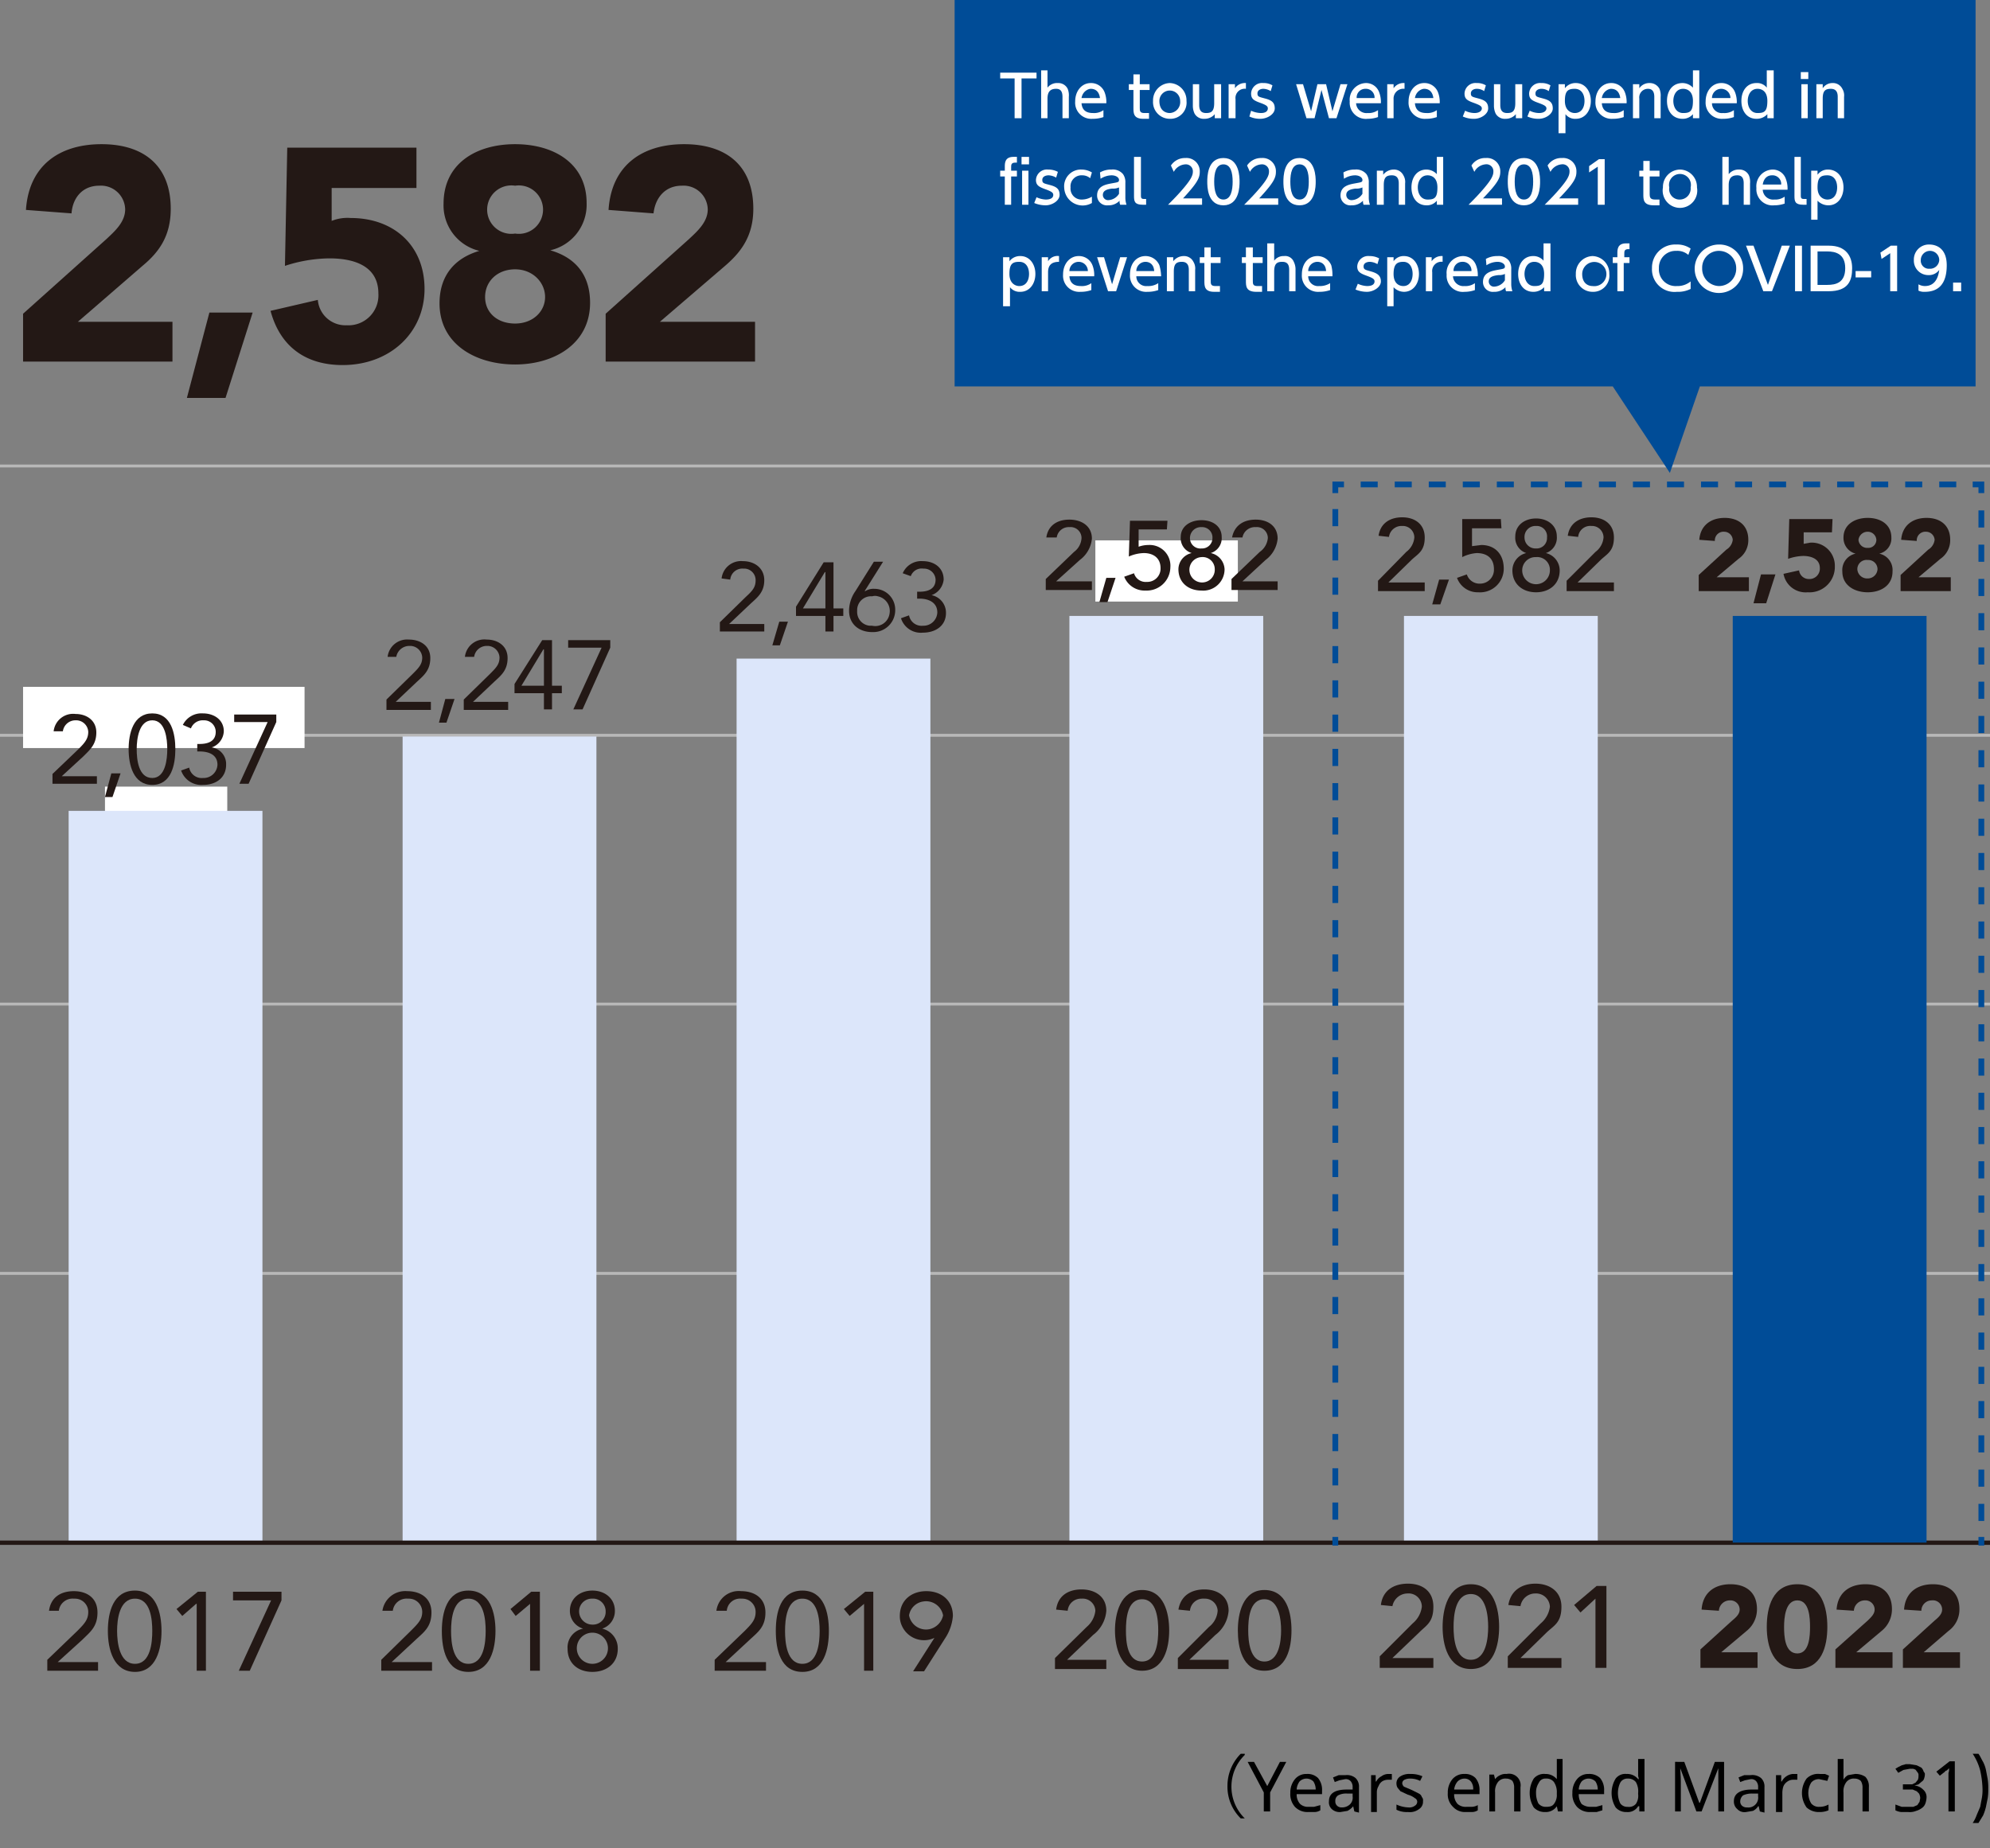 <svg xmlns="http://www.w3.org/2000/svg" viewBox="0 0 345 320.5">
  <rect x="0" y="0" width="345" height="320.5" fill="#808080" stroke="none"/>
  <defs>
    <style>
      .cls-1, .cls-10, .cls-5, .cls-6, .cls-8, .cls-9 {
        fill: none;
      }

      .cls-1 {
        stroke: #b8b8b8;
        stroke-width: 0.5px;
      }

      .cls-2 {
        fill: #fff;
      }

      .cls-3 {
        fill: #231815;
      }

      .cls-4 {
        fill: #dce6fa;
      }

      .cls-5 {
        stroke: #231815;
        stroke-width: 0.75px;
      }

      .cls-7 {
        fill: #004c97;
      }

      .cls-10, .cls-8, .cls-9 {
        stroke: #004c97;
        stroke-miterlimit: 10;
      }

      .cls-9 {
        stroke-dasharray: 2.97 2.97;
      }

      .cls-10 {
        stroke-dasharray: 2.95 2.95;
      }
    </style>
  </defs>
  <g id="レイヤー_2" data-name="レイヤー 2">
    <g id="レイヤー_1-2" data-name="レイヤー 1">
      <line class="cls-1" y1="127.5" x2="345" y2="127.5"/>
      <line class="cls-1" y1="80.8" x2="345" y2="80.8"/>
      <line class="cls-1" y1="220.8" x2="345" y2="220.8"/>
      <line class="cls-1" y1="174.1" x2="345" y2="174.1"/>
      <rect class="cls-2" x="189.9" y="93.7" width="24.7" height="10.61"/>
      <rect class="cls-2" x="18.2" y="136.4" width="21.2" height="10.61"/>
      <rect class="cls-2" x="4" y="119.1" width="48.8" height="10.61"/>
      <rect class="cls-2" x="17.3" y="144.7" width="21.2" height="10.61"/>
      <g>
        <path class="cls-3" d="M8.2,287.8l5.2-5c1.3-1.3,1.9-2,1.9-3.3a2.3,2.3,0,0,0-2.3-2.3h-.2a2.4,2.4,0,0,0-2.6,2.1H8.5c.3-2.3,2-3.4,4.3-3.4s4.1,1.2,4.1,3.7-1.3,3.4-2.6,4.7L10,288.2h7v1.5H8.2Z"/>
        <path class="cls-3" d="M23.4,275.8c3.7,0,4.6,3.9,4.6,7s-.9,7.1-4.6,7.1-4.7-3.9-4.7-7.1S19.6,275.8,23.4,275.8Zm0,12.7c2.7,0,3-3.7,3-5.7s-.3-5.6-3-5.6-3.1,3.6-3.1,5.6S20.7,288.5,23.4,288.5Z"/>
        <path class="cls-3" d="M35.7,289.7H34.1V278.1H34l-2.4,2.1-1-1.2,3.7-3h1.4Z"/>
        <path class="cls-3" d="M48.8,277.5l-5.5,12.2H41.4L47,277.5H40.4V276h8.4Z"/>
      </g>
      <g>
        <path class="cls-3" d="M9.1,134.2l4.5-4.3c1.1-1.1,1.7-1.8,1.7-3a2.1,2.1,0,0,0-2.2-2h0a2.2,2.2,0,0,0-2.2,1.9H9.3a3.4,3.4,0,0,1,3.8-3c1.9,0,3.6,1.1,3.6,3.2s-1.1,3-2.3,4.2l-3.7,3.4h6.1v1.3H9.1Z"/>
        <path class="cls-3" d="M19.5,138.2H18.2l1.1-4.1h1.6Z"/>
        <path class="cls-3" d="M26.4,123.7c3.3,0,4,3.5,4,6.2s-.7,6.2-4,6.2-4.1-3.5-4.1-6.2S23.1,123.7,26.4,123.7Zm0,11.2c2.3,0,2.6-3.3,2.6-5s-.3-5-2.6-5-2.7,3.2-2.7,5S24,134.9,26.4,134.9Z"/>
        <path class="cls-3" d="M34.2,129h.4c1.2,0,2.8-.3,2.8-2.1a2,2,0,0,0-2-2h-.1a2.2,2.2,0,0,0-2.2,1.4l-1.4-.6a3.6,3.6,0,0,1,3.5-2c1.9,0,3.6,1.1,3.6,3.1a3.1,3.1,0,0,1-2.1,2.8h0a2.9,2.9,0,0,1,2.5,3c0,2.3-1.8,3.5-4,3.5a3.7,3.7,0,0,1-3.8-2.5l1.4-.5a2.2,2.2,0,0,0,2.4,1.8,2.4,2.4,0,0,0,2.5-2.3h0c0-1.8-1.6-2.3-3.1-2.3h-.4Z"/>
        <path class="cls-3" d="M47.9,125.2l-4.8,10.7H41.5l4.9-10.7H40.6v-1.3h7.3Z"/>
      </g>
      <rect class="cls-4" x="11.9" y="140.6" width="33.6" height="126.92"/>
      <g>
        <path class="cls-3" d="M66.1,287.8l5.1-5c1.3-1.3,2-2,2-3.3a2.3,2.3,0,0,0-2.3-2.3h-.2a2.4,2.4,0,0,0-2.6,2.1H66.3a4,4,0,0,1,4.3-3.4c2.3,0,4.2,1.2,4.2,3.7s-1.3,3.4-2.7,4.7l-4.2,3.9h7v1.5H66.1Z"/>
        <path class="cls-3" d="M81.2,275.8c3.8,0,4.7,3.9,4.7,7s-.9,7.1-4.7,7.1-4.6-3.9-4.6-7.1S77.5,275.8,81.2,275.8Zm0,12.7c2.7,0,3-3.7,3-5.7s-.3-5.6-3-5.6-3,3.6-3,5.6S78.5,288.5,81.2,288.5Z"/>
        <path class="cls-3" d="M93.6,289.7H91.9V278.1h0l-2.5,2.1-.9-1.2,3.6-3h1.5Z"/>
        <path class="cls-3" d="M102.7,275.8c2.2,0,3.9,1.4,3.9,3.5a3.2,3.2,0,0,1-2.2,3.1h0a3.5,3.5,0,0,1,2.7,3.5c0,2.5-1.9,4-4.4,4s-4.3-1.5-4.3-4a3.3,3.3,0,0,1,2.7-3.5h0a3.2,3.2,0,0,1-2.3-3.1C98.8,277.2,100.5,275.8,102.7,275.8Zm0,12.7a2.7,2.7,0,1,0,0-5.4h0a2.7,2.7,0,0,0,0,5.4Zm0-6.8a2.2,2.2,0,0,0,2.3-2.1v-.2a2.2,2.2,0,0,0-2-2.2h-.3a2.2,2.2,0,0,0-2.3,2.1h0A2.3,2.3,0,0,0,102.7,281.7Z"/>
      </g>
      <g>
        <path class="cls-3" d="M67,121.3l4.5-4.4c1.1-1.1,1.7-1.7,1.7-2.9a2.1,2.1,0,0,0-2.2-2h0a2.3,2.3,0,0,0-2.3,1.9H67.2a3.4,3.4,0,0,1,3.7-3c2,0,3.7,1.1,3.7,3.2s-1.1,3-2.3,4.1l-3.7,3.5h6.1v1.4H67Z"/>
        <path class="cls-3" d="M77.4,125.3H76.1l1.1-4.1h1.6Z"/>
        <path class="cls-3" d="M80.4,121.3l4.5-4.4c1.1-1.1,1.7-1.7,1.7-2.9a2.1,2.1,0,0,0-2.2-2h0a2.2,2.2,0,0,0-2.2,1.9H80.6a3.4,3.4,0,0,1,3.8-3c1.9,0,3.6,1.1,3.6,3.2s-1.1,3-2.3,4.1L82,121.7h6.1v1.4H80.4Z"/>
        <path class="cls-3" d="M95.7,118.9h1.7v1.3H95.7V123H94.3v-2.8H89.2v-1.6L94,111h1.7Zm-1.4-6.3h-.1l-3.8,6.3h3.9Z"/>
        <path class="cls-3" d="M105.8,112.3,101,123H99.4l4.9-10.7H98.5V111h7.3Z"/>
      </g>
      <rect class="cls-4" x="69.8" y="127.7" width="33.6" height="139.83"/>
      <g>
        <path class="cls-3" d="M123.9,287.8l5.2-5c1.3-1.3,1.9-2,1.9-3.3a2.3,2.3,0,0,0-2.3-2.3h-.2a2.3,2.3,0,0,0-2.5,2.1h-1.8a3.9,3.9,0,0,1,4.3-3.4c2.3,0,4.2,1.2,4.2,3.7s-1.3,3.4-2.7,4.7l-4.2,3.9h7v1.5h-8.9Z"/>
        <path class="cls-3" d="M139.1,275.8c3.8,0,4.6,3.9,4.6,7s-.8,7.1-4.6,7.1-4.6-3.9-4.6-7.1S135.3,275.8,139.1,275.8Zm0,12.7c2.7,0,3-3.7,3-5.7s-.3-5.6-3-5.6-3,3.6-3,5.6S136.4,288.5,139.1,288.5Z"/>
        <path class="cls-3" d="M151.4,289.7h-1.6V278.1h0l-2.5,2.1-1-1.2,3.7-3h1.4Z"/>
        <path class="cls-3" d="M162,284h0a4.2,4.2,0,0,1-5.6-2,3.9,3.9,0,0,1-.4-1.8c0-2.7,2-4.3,4.6-4.3s4.6,1.6,4.6,4.3a8.2,8.2,0,0,1-1.3,3.8l-3.7,5.8h-1.9Zm1.5-3.9a3,3,0,0,0-3.5-2.4,2.9,2.9,0,0,0-2.4,2.4,3,3,0,0,0,3.5,2.4A3.1,3.1,0,0,0,163.5,280.1Z"/>
      </g>
      <g>
        <path class="cls-3" d="M124.8,107.9l4.5-4.4c1.2-1.1,1.7-1.7,1.7-2.9a2,2,0,0,0-1.8-2h-.3a2.1,2.1,0,0,0-2.3,1.9l-1.5-.2a3.4,3.4,0,0,1,3.7-3c2,0,3.7,1.2,3.7,3.3s-1.2,3-2.4,4.1l-3.7,3.5h6.1v1.3h-7.7Z"/>
        <path class="cls-3" d="M135.2,111.9h-1.3l1.2-4.1h1.5Z"/>
        <path class="cls-3" d="M144.5,105.5h1.7v1.3h-1.7v2.7h-1.4v-2.7H138v-1.6l4.8-7.7h1.7Zm-1.4-6.3H143l-3.8,6.3h3.9Z"/>
        <path class="cls-3" d="M149.9,102.5h.1a2.7,2.7,0,0,1,1.6-.4,3.6,3.6,0,0,1,3.6,3.6v.2a3.8,3.8,0,0,1-3.7,3.7h-.3c-2.3,0-4-1.4-4-3.7a6,6,0,0,1,1.1-3.4l3.2-5.1h1.6Zm-1.3,3.5a2.4,2.4,0,0,0,2.2,2.5h.4a2.5,2.5,0,0,0,3-2,2.6,2.6,0,0,0-2-3.1,1.7,1.7,0,0,0-1,0,2.4,2.4,0,0,0-2.6,2.4Z"/>
        <path class="cls-3" d="M159,102.6h.4c1.2,0,2.8-.3,2.8-2.1a2,2,0,0,0-1.9-1.9h-.2a2,2,0,0,0-2.2,1.3l-1.4-.5a3.5,3.5,0,0,1,3.5-2.1c1.9,0,3.6,1.1,3.6,3.2a3.2,3.2,0,0,1-2.1,2.7h0a3.1,3.1,0,0,1,2.5,3.1c0,2.2-1.8,3.4-4,3.4a3.6,3.6,0,0,1-3.8-2.5l1.4-.5a2.2,2.2,0,0,0,2.4,1.8,2.4,2.4,0,0,0,2.5-2.3h0c0-1.8-1.6-2.4-3.1-2.4H159Z"/>
      </g>
      <rect class="cls-4" x="127.7" y="114.2" width="33.6" height="153.27"/>
      <rect class="cls-4" x="185.4" y="106.8" width="33.6" height="160.68"/>
      <rect class="cls-4" x="243.4" y="106.8" width="33.6" height="160.68"/>
      <line class="cls-5" y1="267.5" x2="345" y2="267.5"/>
      <rect class="cls-6" y="14.5" width="345" height="306"/>
      <g>
        <path class="cls-3" d="M4,54.4,18.4,41.5c1.5-1.4,3.3-3,3.3-5.2a4.2,4.2,0,0,0-4.5-4.1c-2.9,0-4.6,2.1-4.8,4.8l-7.9-.6C5,28.7,10.3,25,17.6,25s12,3.7,12,11.2c0,4.7-2,7.5-4.9,9.9L13.5,55.8H29.9v6.9H4Z"/>
        <path class="cls-3" d="M36.3,54.2h7.5L39.1,69H32.4Z"/>
        <path class="cls-3" d="M72.2,32.6H57.5v5.7a7.4,7.4,0,0,1,3.3-.5c7.4,0,12.8,4.7,12.8,12.3s-6,13.2-14.2,13.2c-6.3,0-10.8-3.1-12.5-9.4L55.1,52a4.8,4.8,0,0,0,5,4.4,5.2,5.2,0,0,0,5.5-5.5c0-4.9-4.4-6.1-8.5-6.1a25.4,25.4,0,0,0-7.7,1.3l.4-20.5H72.2Z"/>
        <path class="cls-3" d="M89.3,25c6.8,0,12.4,3.4,12.4,10.2a8.1,8.1,0,0,1-6.3,8.2h0c4.5,1.3,6.9,4.4,6.9,9.1,0,7.1-6.2,10.7-13,10.7S76.2,59.7,76.2,52.6c0-4.7,2.5-7.8,6.9-9.1h0a8.1,8.1,0,0,1-6.2-8.2C76.9,28.4,82.5,25,89.3,25Zm0,31.1c3.1,0,5.2-2.1,5.2-4.6s-2.1-4.8-5.2-4.8-5.2,2.1-5.2,4.8S86.2,56.1,89.3,56.1Zm0-15.6a4.2,4.2,0,1,0,0-8.3,4.2,4.2,0,1,0,0,8.3Z"/>
        <path class="cls-3" d="M105,54.4l14.4-12.9c1.5-1.4,3.3-3,3.3-5.2a4.2,4.2,0,0,0-4.5-4.1c-2.9,0-4.6,2.1-4.9,4.8l-7.8-.6c.5-7.7,5.8-11.4,13.1-11.4s12,3.7,12,11.2c0,4.7-2.1,7.5-4.9,9.9l-11.3,9.7h16.5v6.9H105Z"/>
      </g>
      <g>
        <path class="cls-3" d="M182.9,287.5l5.5-5.4a4.3,4.3,0,0,0,1.5-2.8,2.2,2.2,0,0,0-2.4-2.1,2.3,2.3,0,0,0-2.4,2.1l-2-.2c.3-2.4,2.1-3.5,4.4-3.5s4.3,1.2,4.3,3.7a5.8,5.8,0,0,1-2.3,4.2l-4.5,4.3h6.8v1.6h-8.9Z"/>
        <path class="cls-3" d="M198,275.7c3.8,0,4.7,4,4.7,7s-.9,7-4.7,7-4.7-4.2-4.7-7S194.2,275.7,198,275.7Zm0,12.4c2.6,0,2.8-3.7,2.8-5.4s-.2-5.4-2.8-5.4-2.8,3.5-2.8,5.4S195.4,288.1,198,288.1Z"/>
        <path class="cls-3" d="M204.2,287.5l5.4-5.4a3.9,3.9,0,0,0,1.5-2.8,2.2,2.2,0,0,0-2.3-2.1,2.3,2.3,0,0,0-2.5,2.1l-2-.2c.4-2.4,2.2-3.5,4.5-3.5s4.2,1.2,4.2,3.7a5.8,5.8,0,0,1-2.3,4.2l-4.5,4.3H213v1.6h-8.8Z"/>
        <path class="cls-3" d="M219.2,275.7c3.9,0,4.7,4,4.7,7s-.8,7-4.7,7-4.6-4.2-4.6-7S215.4,275.7,219.2,275.7Zm0,12.4c2.6,0,2.9-3.7,2.9-5.4s-.3-5.4-2.9-5.4-2.8,3.5-2.8,5.4S216.7,288.1,219.2,288.1Z"/>
      </g>
      <g>
        <path class="cls-3" d="M181.3,100.4l4.9-4.7a3.2,3.2,0,0,0,1.3-2.4,1.9,1.9,0,0,0-2.1-1.9,2.1,2.1,0,0,0-2.2,1.8h-1.8c.3-2.1,1.9-3.1,4-3.1s3.9,1.1,3.9,3.3a5.2,5.2,0,0,1-2.1,3.7l-4.1,3.7h6.2v1.5h-8Z"/>
        <path class="cls-3" d="M192,104.4h-1.4l1.2-4.2h1.6Z"/>
        <path class="cls-3" d="M202.3,91.8h-4.9v3a5.1,5.1,0,0,1,1.7-.3,3.6,3.6,0,0,1,3.8,3.9,4.1,4.1,0,0,1-4.3,4,3.8,3.8,0,0,1-3.7-2.4l1.7-.6a2.1,2.1,0,0,0,2.2,1.5,2.3,2.3,0,0,0,2.4-2.4c0-1.7-1.2-2.6-2.9-2.6a6.9,6.9,0,0,0-2.6.6l.2-6.2h6.5Z"/>
        <path class="cls-3" d="M204.3,98.7a2.9,2.9,0,0,1,2.3-2.8h0a2.7,2.7,0,0,1-1.9-2.8c0-1.8,1.6-2.9,3.6-2.9s3.5,1.1,3.5,2.9a2.7,2.7,0,0,1-1.9,2.8h0a3,3,0,0,1,2.4,2.8,3.7,3.7,0,0,1-4,3.7C206,102.4,204.3,101,204.3,98.7Zm6.3,0a2.1,2.1,0,0,0-2.3-2.1,2.2,2.2,0,1,0,2.3,2.1Zm-2.3-3.6a1.8,1.8,0,0,0,1.9-1.8,1.8,1.8,0,0,0-1.9-1.9,1.9,1.9,0,0,0-2,1.9A1.8,1.8,0,0,0,208.3,95.1Z"/>
        <path class="cls-3" d="M213.5,100.4l4.9-4.7a3.3,3.3,0,0,0,1.4-2.4,1.9,1.9,0,0,0-2.1-1.9,2.2,2.2,0,0,0-2.3,1.8h-1.8c.4-2.1,2-3.1,4.1-3.1s3.8,1.1,3.8,3.3a5.2,5.2,0,0,1-2.1,3.7l-4,3.7h6.1v1.5h-8Z"/>
      </g>
      <g>
        <path class="cls-3" d="M239.2,287.2l5.7-5.7a4.5,4.5,0,0,0,1.6-2.9,2.3,2.3,0,0,0-2.5-2.3,2.7,2.7,0,0,0-2.6,2.2l-2-.2c.3-2.5,2.2-3.7,4.7-3.7s4.4,1.3,4.4,4-1.2,3.2-2.4,4.4l-4.7,4.5h7.1v1.7h-9.3Z"/>
        <path class="cls-3" d="M255,274.7c4,0,4.9,4.3,4.9,7.4s-.9,7.3-4.9,7.3-4.9-4.3-4.9-7.3S251,274.7,255,274.7Zm0,13.1c2.7,0,3-3.9,3-5.7s-.3-5.7-3-5.7-3,3.7-3,5.7S252.3,287.8,255,287.8Z"/>
        <path class="cls-3" d="M261.4,287.2l5.7-5.7a4.5,4.5,0,0,0,1.6-2.9,2.4,2.4,0,0,0-2.5-2.3,2.6,2.6,0,0,0-2.6,2.2l-2.1-.2c.4-2.5,2.3-3.7,4.7-3.7s4.5,1.3,4.5,4-1.2,3.2-2.5,4.4l-4.6,4.5h7.1v1.7h-9.3Z"/>
        <path class="cls-3" d="M276.6,277.2l-2.6,2.4-1.1-1.3,3.9-3.3h1.7v14.2h-1.9Z"/>
      </g>
      <g>
        <path class="cls-3" d="M238.9,100.7l4.9-5a3.5,3.5,0,0,0,1.4-2.5,2,2,0,0,0-2.1-2,2.2,2.2,0,0,0-2.3,1.9l-1.8-.2c.3-2.1,1.9-3.2,4.1-3.2s3.9,1.2,3.9,3.5-1.1,2.8-2.2,3.8l-4.1,4H247v1.5h-8.1Z"/>
        <path class="cls-3" d="M249.7,104.8h-1.4l1.2-4.3h1.7Z"/>
        <path class="cls-3" d="M260.3,91.6h-5.1v3.1l1.6-.2c2.4,0,3.9,1.6,3.9,4.1a4.1,4.1,0,0,1-4.4,4.1,3.8,3.8,0,0,1-3.7-2.5l1.7-.6a2.3,2.3,0,0,0,2.3,1.6,2.4,2.4,0,0,0,2.4-2.5c0-1.9-1.2-2.8-3-2.8a6.8,6.8,0,0,0-2.5.7V90h6.7Z"/>
        <path class="cls-3" d="M262.2,98.9a3.1,3.1,0,0,1,2.4-3h0a2.8,2.8,0,0,1-1.9-2.9c0-1.9,1.6-3.1,3.6-3.1s3.6,1.2,3.6,3.1a2.8,2.8,0,0,1-1.9,2.9h0a3.1,3.1,0,0,1,2.4,3c0,2.4-1.8,3.8-4.1,3.8S262.2,101.3,262.2,98.9Zm6.5,0a2.2,2.2,0,0,0-2.4-2.3,2.3,2.3,0,0,0-2.4,2.3,2.4,2.4,0,0,0,4.8,0Zm-2.4-3.8a1.8,1.8,0,0,0,1.9-1.9,1.8,1.8,0,0,0-1.9-2,1.9,1.9,0,0,0-2,2A1.9,1.9,0,0,0,266.3,95.1Z"/>
        <path class="cls-3" d="M271.6,100.7l5-5a3.5,3.5,0,0,0,1.4-2.5,2,2,0,0,0-2.1-2,2.1,2.1,0,0,0-2.3,1.9l-1.8-.2c.3-2.1,1.9-3.2,4.1-3.2s3.9,1.2,3.9,3.5-1.1,2.8-2.2,3.8l-4.1,4h6.3v1.5h-8.2Z"/>
      </g>
      <rect class="cls-7" x="300.4" y="106.8" width="33.6" height="160.68"/>
      <g>
        <path class="cls-3" d="M294.8,286l5.5-5c.6-.5,1.3-1.1,1.3-1.9a1.6,1.6,0,0,0-1.7-1.6,1.9,1.9,0,0,0-1.9,1.8l-3-.2c.2-2.9,2.2-4.4,5-4.4s4.6,1.5,4.6,4.3a4.8,4.8,0,0,1-1.8,3.8l-4.4,3.7h6.3v2.7h-9.9Z"/>
        <path class="cls-3" d="M311.6,274.7c4.2,0,5.2,4,5.2,7.4s-1,7.3-5.2,7.3-5.3-3.9-5.3-7.3S307.3,274.7,311.6,274.7Zm0,12c2.1,0,2.2-3.1,2.2-4.6s-.1-4.6-2.2-4.6-2.3,3.1-2.3,4.6S309.4,286.7,311.6,286.7Z"/>
        <path class="cls-3" d="M318.2,286l5.6-5c.5-.5,1.2-1.1,1.2-1.9a1.6,1.6,0,0,0-1.7-1.6,1.9,1.9,0,0,0-1.9,1.8l-3-.2c.2-2.9,2.2-4.4,5-4.4s4.6,1.5,4.6,4.3a4.8,4.8,0,0,1-1.8,3.8l-4.4,3.7h6.3v2.7h-9.9Z"/>
        <path class="cls-3" d="M329.9,286l5.5-5c.6-.5,1.3-1.1,1.3-1.9a1.6,1.6,0,0,0-1.8-1.6,1.8,1.8,0,0,0-1.8,1.8l-3-.2c.2-2.9,2.2-4.4,5-4.4s4.6,1.5,4.6,4.3a4.6,4.6,0,0,1-1.9,3.8l-4.3,3.7h6.3v2.7h-9.9Z"/>
      </g>
      <g>
        <path class="cls-3" d="M294.5,99.7l4.8-4.4a2.3,2.3,0,0,0,1.1-1.7,1.5,1.5,0,0,0-1.5-1.4,1.5,1.5,0,0,0-1.6,1.6l-2.7-.2c.2-2.5,2-3.8,4.4-3.8s4.1,1.3,4.1,3.8a3.9,3.9,0,0,1-1.7,3.3l-3.8,3.2h5.6v2.4h-8.7Z"/>
        <path class="cls-3" d="M305.3,99.6h2.5l-1.6,5H304Z"/>
        <path class="cls-3" d="M317.6,92.3h-4.9v2l1.1-.2a4,4,0,0,1,4.3,4.1,4.4,4.4,0,0,1-4.7,4.5,3.9,3.9,0,0,1-4.2-3.2l2.7-.6a1.7,1.7,0,0,0,1.7,1.5,1.8,1.8,0,0,0,1.9-1.9c0-1.6-1.5-2.1-2.9-2.1a8.5,8.5,0,0,0-2.6.5l.2-6.9h7.5Z"/>
        <path class="cls-3" d="M323.8,89.8c2.3,0,4.1,1.2,4.1,3.4a2.7,2.7,0,0,1-2.1,2.8h0a2.9,2.9,0,0,1,2.3,3.1c0,2.4-2,3.6-4.3,3.6s-4.4-1.2-4.4-3.6a2.9,2.9,0,0,1,2.3-3.1h0a2.8,2.8,0,0,1-2.1-2.8C319.6,91,321.5,89.8,323.8,89.8Zm0,10.5a1.7,1.7,0,0,0,1.7-1.6,1.6,1.6,0,0,0-1.7-1.6,1.6,1.6,0,0,0-1.8,1.6A1.7,1.7,0,0,0,323.8,100.3Zm0-5.3a1.4,1.4,0,0,0,1.5-1.4,1.5,1.5,0,0,0-1.5-1.4,1.6,1.6,0,0,0-1.6,1.4A1.5,1.5,0,0,0,323.8,95Z"/>
        <path class="cls-3" d="M329.5,99.7l4.8-4.4a2.3,2.3,0,0,0,1.1-1.7,1.5,1.5,0,0,0-1.5-1.4,1.5,1.5,0,0,0-1.6,1.6l-2.7-.2c.2-2.5,2-3.8,4.4-3.8s4.1,1.3,4.1,3.8a3.9,3.9,0,0,1-1.7,3.3l-3.8,3.2h5.6v2.4h-8.7Z"/>
      </g>
      <g>
        <line class="cls-8" x1="231.5" y1="268" x2="231.5" y2="266.5"/>
        <line class="cls-9" x1="231.5" y1="263.5" x2="231.5" y2="87"/>
        <polyline class="cls-8" points="231.5 85.5 231.5 84 233 84"/>
        <line class="cls-10" x1="235.9" y1="84" x2="340.5" y2="84"/>
        <polyline class="cls-8" points="342 84 343.5 84 343.5 85.5"/>
        <line class="cls-9" x1="343.5" y1="88.5" x2="343.5" y2="265"/>
        <line class="cls-8" x1="343.5" y1="266.5" x2="343.5" y2="268"/>
      </g>
      <polygon class="cls-7" points="342.5 67 294.7 67 289.5 82 279.6 67 165.5 67 165.5 0 342.5 0 342.5 67"/>
      <g>
        <path class="cls-2" d="M177.1,20.5h-1.2V13.6h-2.5v-1h6.3v1h-2.6Z"/>
        <path class="cls-2" d="M180.5,20.5V12.2h1.1v3a2.1,2.1,0,0,1,1.8-.8,1.8,1.8,0,0,1,1.7,1,3,3,0,0,1,.2,1.4v3.7h-1.1V16.8c0-.9-.3-1.4-1.1-1.4s-1.5.3-1.5,1.7v3.4Z"/>
        <path class="cls-2" d="M187.5,17.9c.1,1.2.8,1.7,2,1.7a2.8,2.8,0,0,0,1.8-.5v1.2a5.6,5.6,0,0,1-1.9.3,2.8,2.8,0,0,1-3-3c0-1.9,1.2-3.2,2.7-3.2a2.5,2.5,0,0,1,2.4,1.6,4.7,4.7,0,0,1,.3,1.9Zm3.2-.9c-.2-1.5-1.2-1.6-1.6-1.6s-1.4.4-1.6,1.6Z"/>
        <path class="cls-2" d="M196.5,12.9h1.1v1.7h1.7v1h-1.7v3.1c0,.5,0,.9.8.9h.8v1h-1c-1.7,0-1.7-1-1.7-1.9V15.6h-.8v-1h.8Z"/>
        <path class="cls-2" d="M202.8,14.4a3,3,0,0,1,2.9,3.1,2.8,2.8,0,0,1-2.9,3.1,2.9,2.9,0,0,1-2.9-3.1A3,3,0,0,1,202.8,14.4Zm0,5.2a1.9,1.9,0,0,0,1.8-2.1,1.8,1.8,0,1,0-3.6,0C201,19.2,202.1,19.6,202.8,19.6Z"/>
        <path class="cls-2" d="M211.7,14.6v5.9h-1.1v-.7a2.3,2.3,0,0,1-1.8.8,1.8,1.8,0,0,1-1.7-.9,3.2,3.2,0,0,1-.3-1.4V14.6h1.1v3.6c0,1,.4,1.4,1.2,1.4s1.4-.2,1.4-1.7V14.6Z"/>
        <path class="cls-2" d="M213,20.5V14.6h1.1v.7a2.1,2.1,0,0,1,1.9-.9v1a1.6,1.6,0,0,0-1.8,1.8v3.3Z"/>
        <path class="cls-2" d="M220.3,15.8a2.5,2.5,0,0,0-1.3-.4c-.4,0-1,.2-1,.8s.3.6,1.4.9,1.6.7,1.6,1.7-1.3,1.8-2.5,1.8a4.3,4.3,0,0,1-1.9-.4l.3-1a4.3,4.3,0,0,0,1.7.4c.9,0,1.2-.4,1.2-.8s-.3-.6-1.4-1-1.5-.7-1.5-1.6a1.9,1.9,0,0,1,2.1-1.8,2.9,2.9,0,0,1,1.6.4Z"/>
        <path class="cls-2" d="M231,19.3l1.4-4.7h1.2l-1.9,5.9h-1.3l-1.3-4.9-1.2,4.9h-1.4l-1.8-5.9h1.2l1.4,4.7,1.1-4.7h1.5Z"/>
        <path class="cls-2" d="M235.1,17.9a1.8,1.8,0,0,0,2,1.7,2.8,2.8,0,0,0,1.8-.5v1.2a5.4,5.4,0,0,1-1.8.3,2.8,2.8,0,0,1-3.1-3,2.9,2.9,0,0,1,2.8-3.2,2.4,2.4,0,0,1,2.3,1.6,4.7,4.7,0,0,1,.3,1.9Zm3.2-.9a1.5,1.5,0,0,0-1.6-1.6,1.5,1.5,0,0,0-1.5,1.6Z"/>
        <path class="cls-2" d="M240.5,20.5V14.6h1.1v.7a2.1,2.1,0,0,1,1.9-.9v1a1.7,1.7,0,0,0-1.9,1.8v3.3Z"/>
        <path class="cls-2" d="M245.3,17.9c.1,1.2.8,1.7,2,1.7a2.8,2.8,0,0,0,1.8-.5v1.2a5.6,5.6,0,0,1-1.9.3,2.8,2.8,0,0,1-3-3c0-1.9,1.2-3.2,2.7-3.2a2.5,2.5,0,0,1,2.4,1.6,4.7,4.7,0,0,1,.3,1.9Zm3.2-.9c-.2-1.5-1.2-1.6-1.6-1.6s-1.4.4-1.6,1.6Z"/>
        <path class="cls-2" d="M257.3,15.8a2.2,2.2,0,0,0-1.3-.4c-.4,0-1,.2-1,.8s.3.6,1.4.9,1.6.7,1.6,1.7-1.3,1.8-2.4,1.8a4.5,4.5,0,0,1-2-.4l.4-1a3.8,3.8,0,0,0,1.6.4c.9,0,1.3-.4,1.3-.8s-.4-.6-1.5-1-1.5-.7-1.5-1.6a1.9,1.9,0,0,1,2.1-1.8,2.9,2.9,0,0,1,1.6.4Z"/>
        <path class="cls-2" d="M263.9,14.6v5.9h-1.1v-.7a2.3,2.3,0,0,1-1.8.8,1.8,1.8,0,0,1-1.7-.9,3.2,3.2,0,0,1-.3-1.4V14.6h1.1v3.6c0,1,.4,1.4,1.2,1.4s1.4-.2,1.4-1.7V14.6Z"/>
        <path class="cls-2" d="M268.5,15.8a2.2,2.2,0,0,0-1.3-.4c-.4,0-1,.2-1,.8s.3.6,1.4.9,1.6.7,1.6,1.7-1.3,1.8-2.4,1.8a4.5,4.5,0,0,1-2-.4l.4-1a3.8,3.8,0,0,0,1.6.4c.9,0,1.3-.4,1.3-.8s-.4-.6-1.5-1-1.5-.7-1.5-1.6a1.9,1.9,0,0,1,2.1-1.8,2.9,2.9,0,0,1,1.6.4Z"/>
        <path class="cls-2" d="M271.3,15.3a2.3,2.3,0,0,1,1.9-.9c1.6,0,2.6,1.4,2.6,3.1s-1,3.1-2.6,3.1a2.1,2.1,0,0,1-1.8-.8v3.3h-1.2V14.6h1.1Zm1.7,4.3c1.2,0,1.7-1,1.7-2.1s-.5-2.1-1.7-2.1-1.7.4-1.7,2.1S272.4,19.6,273,19.6Z"/>
        <path class="cls-2" d="M277.7,17.9c.1,1.2.8,1.7,2,1.7a2.8,2.8,0,0,0,1.8-.5v1.2a5.6,5.6,0,0,1-1.9.3,2.8,2.8,0,0,1-3-3c0-1.9,1.2-3.2,2.7-3.2a2.5,2.5,0,0,1,2.4,1.6,4.7,4.7,0,0,1,.3,1.9Zm3.2-.9c-.2-1.5-1.2-1.6-1.6-1.6s-1.4.4-1.6,1.6Z"/>
        <path class="cls-2" d="M283.1,20.5V14.6h1.1v.7a2.1,2.1,0,0,1,1.8-.9,1.9,1.9,0,0,1,1.7,1,3.2,3.2,0,0,1,.2,1.4v3.7h-1.1V16.8c0-.7-.2-1.4-1.1-1.4a1.5,1.5,0,0,0-1.5,1.7v3.4Z"/>
        <path class="cls-2" d="M293.5,19.8a2.3,2.3,0,0,1-1.8.8c-1.7,0-2.7-1.3-2.7-3.1s1-3.1,2.7-3.1a2.5,2.5,0,0,1,1.8.8v-3h1.1v8.3h-1.1Zm-1.7-4.4c-1.2,0-1.7,1.1-1.7,2.1s.5,2.1,1.7,2.1,1.7-.3,1.7-2.1S292.4,15.4,291.8,15.4Z"/>
        <path class="cls-2" d="M296.8,17.9a1.7,1.7,0,0,0,1.9,1.7,2.9,2.9,0,0,0,1.9-.5v1.2a5.6,5.6,0,0,1-1.9.3,2.8,2.8,0,0,1-3-3c0-1.9,1.2-3.2,2.7-3.2a2.5,2.5,0,0,1,2.4,1.6,4.7,4.7,0,0,1,.3,1.9ZM300,17a1.6,1.6,0,0,0-1.6-1.6,1.6,1.6,0,0,0-1.6,1.6Z"/>
        <path class="cls-2" d="M306.4,19.8a2.5,2.5,0,0,1-1.9.8c-1.6,0-2.6-1.3-2.6-3.1s1-3.1,2.6-3.1a2.1,2.1,0,0,1,1.8.8v-3h1.2v8.3h-1.1Zm-1.7-4.4c-1.2,0-1.7,1.1-1.7,2.1s.5,2.1,1.7,2.1,1.7-.3,1.7-2.1S305.3,15.4,304.7,15.4Z"/>
        <path class="cls-2" d="M313.5,13.7h-1.3V12.5h1.3Zm-.1,6.8h-1.1V14.6h1.1Z"/>
        <path class="cls-2" d="M314.9,20.5V14.6H316v.7a2,2,0,0,1,1.7-.9,1.8,1.8,0,0,1,1.7,1,2.2,2.2,0,0,1,.3,1.4v3.7h-1.1V16.8c0-.7-.2-1.4-1.2-1.4s-1.4.4-1.4,1.7v3.4Z"/>
        <path class="cls-2" d="M176.3,29.6v1h-1v4.9h-1.1V30.6h-.8v-1h.8v-.7c0-.6,0-1.7,1.5-1.7h.6v1H176c-.7,0-.7.4-.7.8v.6Zm2.1-1.1h-1.3V27.2h1.3Zm-.1,7h-1.1V29.6h1.1Z"/>
        <path class="cls-2" d="M183.1,30.8a2.8,2.8,0,0,0-1.3-.4c-.5,0-1.1.2-1.1.8s.3.6,1.4.9,1.6.7,1.6,1.7-1.3,1.8-2.4,1.8a5.1,5.1,0,0,1-2-.4l.4-1a4.2,4.2,0,0,0,1.6.4c1,0,1.3-.4,1.3-.8s-.3-.6-1.4-1-1.6-.7-1.6-1.6a1.9,1.9,0,0,1,2.1-1.8,3.5,3.5,0,0,1,1.7.4Z"/>
        <path class="cls-2" d="M189.3,35.2a3.2,3.2,0,0,1-4.8-2.6,2.9,2.9,0,0,1,3-3.2,3.5,3.5,0,0,1,1.8.5l-.3,1a2.1,2.1,0,0,0-1.4-.5,1.9,1.9,0,0,0-2,2.1,1.9,1.9,0,0,0,2,2.1,3.4,3.4,0,0,0,1.7-.5Z"/>
        <path class="cls-2" d="M190.7,29.9a3.9,3.9,0,0,1,2-.5,2.3,2.3,0,0,1,2,.8,2.4,2.4,0,0,1,.4,1.5v2.5a3.9,3.9,0,0,0,.2,1.3h-1.1a1.5,1.5,0,0,1-.1-.7,2.6,2.6,0,0,1-2,.8,1.7,1.7,0,0,1-1.9-1.7c0-1.6,1.4-1.9,2.5-2.1s1.3-.2,1.3-.6-.5-.8-1.3-.8a3.6,3.6,0,0,0-1.9.6Zm3.3,2.6a2.5,2.5,0,0,1-1.2.2c-.8.1-1.6.3-1.6,1.1a.9.9,0,0,0,1,.9,2.3,2.3,0,0,0,1.8-1.1Z"/>
        <path class="cls-2" d="M198.7,35.5h-.6c-1.4,0-1.5-.6-1.5-1.5V27.2h1.2v6.7c0,.3,0,.6.5.6h.4Z"/>
        <path class="cls-2" d="M208.4,34.4v1.1h-5.9c.9-.9,1.8-1.8,2.8-3s1.5-2,1.5-2.7a1.2,1.2,0,0,0-1.3-1.3,2.4,2.4,0,0,0-2,1.3l-.5-1.1a2.9,2.9,0,0,1,2.5-1.3,2.3,2.3,0,0,1,2.5,2.4c0,1.1-.5,2-2.9,4.6Z"/>
        <path class="cls-2" d="M209.3,31.5c0-.8,0-4.1,2.8-4.1s2.8,3.4,2.8,4.1,0,4.1-2.8,4.1S209.3,32.3,209.3,31.5Zm4.4,0c0-1.5-.3-3-1.6-3s-1.6,1.5-1.6,3,.3,3.1,1.6,3.1S213.7,33,213.7,31.5Z"/>
        <path class="cls-2" d="M221.6,34.4v1.1h-5.9c.9-.9,1.8-1.8,2.8-3s1.5-2,1.5-2.7a1.2,1.2,0,0,0-1.3-1.3,2.4,2.4,0,0,0-2,1.3l-.5-1.1a2.9,2.9,0,0,1,2.5-1.3,2.3,2.3,0,0,1,2.5,2.4c0,1.1-.5,2-2.9,4.6Z"/>
        <path class="cls-2" d="M222.5,31.5c0-.8,0-4.1,2.8-4.1s2.8,3.4,2.8,4.1,0,4.1-2.8,4.1S222.5,32.3,222.5,31.5Zm4.4,0c0-1.5-.3-3-1.6-3s-1.6,1.5-1.6,3,.3,3.1,1.6,3.1S226.9,33,226.9,31.5Z"/>
        <path class="cls-2" d="M232.9,29.9a3.9,3.9,0,0,1,2-.5,2.3,2.3,0,0,1,2,.8,2.4,2.4,0,0,1,.4,1.5v2.5a3.9,3.9,0,0,0,.2,1.3h-1.1a1.5,1.5,0,0,1-.1-.7,2.6,2.6,0,0,1-2,.8,1.7,1.7,0,0,1-1.9-1.7c0-1.6,1.4-1.9,2.5-2.1s1.3-.2,1.3-.6-.5-.8-1.3-.8a3.6,3.6,0,0,0-1.9.6Zm3.3,2.6a2.5,2.5,0,0,1-1.2.2c-.8.1-1.6.3-1.6,1.1a.9.9,0,0,0,1,.9,2.3,2.3,0,0,0,1.8-1.1Z"/>
        <path class="cls-2" d="M238.7,35.5V29.6h1.1v.7a2.3,2.3,0,0,1,1.8-.9,1.8,1.8,0,0,1,1.7,1,2.2,2.2,0,0,1,.3,1.4v3.7h-1.1V31.8c0-.7-.2-1.4-1.2-1.4s-1.4.4-1.4,1.7v3.4Z"/>
        <path class="cls-2" d="M249.1,34.8a2.2,2.2,0,0,1-1.8.8c-1.6,0-2.6-1.3-2.6-3.1s1-3.1,2.6-3.1a2.5,2.5,0,0,1,1.8.8v-3h1.1v8.3h-1.1Zm-1.6-4.4c-1.2,0-1.7,1.1-1.7,2.1s.5,2.1,1.7,2.1,1.7-.3,1.7-2.1S248.1,30.4,247.5,30.4Z"/>
        <path class="cls-2" d="M260.4,34.4v1.1h-5.8c.9-.9,1.8-1.8,2.8-3s1.5-2,1.5-2.7a1.2,1.2,0,0,0-1.4-1.3,2.4,2.4,0,0,0-1.9,1.3l-.5-1.1a2.8,2.8,0,0,1,2.5-1.3,2.3,2.3,0,0,1,2.5,2.4c0,1.1-.5,2-3,4.6Z"/>
        <path class="cls-2" d="M261.4,31.5c0-.8,0-4.1,2.8-4.1s2.8,3.4,2.8,4.1,0,4.1-2.8,4.1S261.4,32.3,261.4,31.5Zm4.4,0c0-1.5-.3-3-1.6-3s-1.6,1.5-1.6,3,.3,3.1,1.6,3.1S265.8,33,265.8,31.5Z"/>
        <path class="cls-2" d="M273.6,34.4v1.1h-5.8c.9-.9,1.8-1.8,2.8-3s1.5-2,1.5-2.7a1.2,1.2,0,0,0-1.4-1.3,2.4,2.4,0,0,0-1.9,1.3l-.5-1.1a2.8,2.8,0,0,1,2.5-1.3,2.3,2.3,0,0,1,2.5,2.4c0,1.1-.5,2-3,4.6Z"/>
        <path class="cls-2" d="M277.2,27.6h1v7.9H277V28.9l-1.5,1V28.8Z"/>
        <path class="cls-2" d="M284.9,27.9H286v1.7h1.7v1H286v3.1c0,.5.1.9.9.9h.8v1h-1c-1.8,0-1.8-1-1.8-1.9V30.6h-.7v-1h.7Z"/>
        <path class="cls-2" d="M291.3,29.4a3,3,0,0,1,2.9,3.1,3,3,0,1,1-5.9,0A3,3,0,0,1,291.3,29.4Zm0,5.2a1.9,1.9,0,0,0,1.8-2.1,1.9,1.9,0,1,0-3.7,0A1.8,1.8,0,0,0,291.3,34.6Z"/>
        <path class="cls-2" d="M298.6,35.5V27.2h1.1v3a2.2,2.2,0,0,1,1.8-.8,1.8,1.8,0,0,1,1.7,1,3,3,0,0,1,.2,1.4v3.7h-1.1V31.8c0-.9-.3-1.4-1.1-1.4s-1.5.3-1.5,1.7v3.4Z"/>
        <path class="cls-2" d="M305.6,32.9a1.8,1.8,0,0,0,2,1.7,2.8,2.8,0,0,0,1.8-.5v1.2a5.4,5.4,0,0,1-1.8.3,2.8,2.8,0,0,1-3.1-3,2.9,2.9,0,0,1,2.8-3.2,2.4,2.4,0,0,1,2.3,1.6,4.7,4.7,0,0,1,.3,1.9Zm3.2-.9a1.5,1.5,0,0,0-1.6-1.6c-.7,0-1.4.4-1.6,1.6Z"/>
        <path class="cls-2" d="M313.2,35.5h-.6c-1.4,0-1.5-.6-1.5-1.5V27.2h1.1v6.7c0,.3,0,.6.5.6h.5Z"/>
        <path class="cls-2" d="M315.1,30.3a2.2,2.2,0,0,1,1.8-.9c1.7,0,2.7,1.4,2.7,3.1s-1,3.1-2.6,3.1a2.6,2.6,0,0,1-1.9-.8v3.3H314V29.6h1.1Zm1.7,4.3c1.2,0,1.7-1,1.7-2.1s-.5-2.1-1.7-2.1-1.7.4-1.7,2.1S316.2,34.6,316.8,34.6Z"/>
        <path class="cls-2" d="M175,45.3a2.3,2.3,0,0,1,1.9-.9c1.6,0,2.6,1.4,2.6,3.1s-1,3.1-2.6,3.1a2.1,2.1,0,0,1-1.8-.8v3.3h-1.2V44.6H175Zm1.7,4.3c1.2,0,1.7-1,1.7-2.1s-.5-2.1-1.7-2.1-1.7.4-1.7,2.1S176.1,49.6,176.7,49.6Z"/>
        <path class="cls-2" d="M180.6,50.5V44.6h1.1v.7a1.9,1.9,0,0,1,1.9-.9v1c-1.2,0-1.9.5-1.9,1.8v3.3Z"/>
        <path class="cls-2" d="M185.4,47.9c.1,1.2.8,1.7,2,1.7a2.8,2.8,0,0,0,1.8-.5v1.2a5.6,5.6,0,0,1-1.9.3,2.8,2.8,0,0,1-3-3c0-1.9,1.2-3.2,2.7-3.2a2.5,2.5,0,0,1,2.4,1.6,4.7,4.7,0,0,1,.3,1.9Zm3.2-.9a1.6,1.6,0,0,0-1.6-1.6,1.6,1.6,0,0,0-1.6,1.6Z"/>
        <path class="cls-2" d="M194.2,44.6h1.2l-1.9,5.9h-1.4l-1.9-5.9h1.2l1.4,4.7Z"/>
        <path class="cls-2" d="M197,47.9a1.7,1.7,0,0,0,1.9,1.7,3.1,3.1,0,0,0,1.9-.5v1.2a5.6,5.6,0,0,1-1.9.3,2.8,2.8,0,0,1-3-3c0-1.9,1.1-3.2,2.7-3.2A2.6,2.6,0,0,1,201,46a7.4,7.4,0,0,1,.3,1.9Zm3.1-.9c-.1-1.5-1.2-1.6-1.5-1.6A1.6,1.6,0,0,0,197,47Z"/>
        <path class="cls-2" d="M202.3,50.5V44.6h1.1v.7a2.3,2.3,0,0,1,1.8-.9,1.8,1.8,0,0,1,1.7,1,2.2,2.2,0,0,1,.3,1.4v3.7h-1.1V46.8c0-.7-.2-1.4-1.2-1.4s-1.4.4-1.4,1.7v3.4Z"/>
        <path class="cls-2" d="M208.8,42.9h1.1v1.7h1.7v1h-1.7v3.1c0,.5,0,.9.8.9h.8v1h-1c-1.7,0-1.7-1-1.7-1.9V45.6H208v-1h.8Z"/>
        <path class="cls-2" d="M216,42.9h1.2v1.7h1.7v1h-1.7v3.1c0,.5,0,.9.8.9h.8v1h-1c-1.8,0-1.8-1-1.8-1.9V45.6h-.7v-1h.7Z"/>
        <path class="cls-2" d="M219.7,50.5V42.2h1.2v3a2,2,0,0,1,1.7-.8,1.6,1.6,0,0,1,1.7,1,2.9,2.9,0,0,1,.3,1.4v3.7h-1.1V46.8c0-.9-.3-1.4-1.2-1.4s-1.4.3-1.4,1.7v3.4Z"/>
        <path class="cls-2" d="M226.8,47.9a1.7,1.7,0,0,0,1.9,1.7,3.3,3.3,0,0,0,1.9-.5v1.2a5.6,5.6,0,0,1-1.9.3,2.8,2.8,0,0,1-3-3c0-1.9,1.1-3.2,2.7-3.2a2.6,2.6,0,0,1,2.4,1.6,6.8,6.8,0,0,1,.2,1.9Zm3.1-.9c-.1-1.5-1.2-1.6-1.5-1.6a1.6,1.6,0,0,0-1.6,1.6Z"/>
        <path class="cls-2" d="M238.8,45.8a2.8,2.8,0,0,0-1.3-.4c-.5,0-1.1.2-1.1.8s.4.6,1.4.9,1.6.7,1.6,1.7-1.3,1.8-2.4,1.8a5.1,5.1,0,0,1-2-.4l.4-1a4.2,4.2,0,0,0,1.6.4c1,0,1.3-.4,1.3-.8s-.3-.6-1.4-1-1.6-.7-1.6-1.6a1.9,1.9,0,0,1,2.1-1.8,3.5,3.5,0,0,1,1.7.4Z"/>
        <path class="cls-2" d="M241.6,45.3a2.1,2.1,0,0,1,1.8-.9c1.6,0,2.6,1.4,2.6,3.1s-1,3.1-2.6,3.1a2.5,2.5,0,0,1-1.8-.8v3.3h-1.1V44.6h1.1Zm1.7,4.3c1.1,0,1.6-1,1.6-2.1s-.5-2.1-1.6-2.1-1.7.4-1.7,2.1S242.6,49.6,243.3,49.6Z"/>
        <path class="cls-2" d="M247.2,50.5V44.6h1v.7a2.1,2.1,0,0,1,1.9-.9v1a1.6,1.6,0,0,0-1.8,1.8v3.3Z"/>
        <path class="cls-2" d="M251.9,47.9a1.8,1.8,0,0,0,2,1.7,2.8,2.8,0,0,0,1.8-.5v1.2a5.4,5.4,0,0,1-1.8.3,2.8,2.8,0,0,1-3.1-3,2.9,2.9,0,0,1,2.8-3.2,2.4,2.4,0,0,1,2.3,1.6,4.7,4.7,0,0,1,.3,1.9Zm3.2-.9a1.5,1.5,0,0,0-1.6-1.6A1.5,1.5,0,0,0,252,47Z"/>
        <path class="cls-2" d="M257.6,44.9a3.9,3.9,0,0,1,2-.5,2.3,2.3,0,0,1,2,.8,2.4,2.4,0,0,1,.4,1.5v2.5a3.9,3.9,0,0,0,.2,1.3h-1.1a1.5,1.5,0,0,1-.1-.7,2.6,2.6,0,0,1-2,.8,1.7,1.7,0,0,1-1.9-1.7c0-1.6,1.4-1.9,2.5-2.1s1.3-.2,1.3-.6-.5-.8-1.3-.8a3.6,3.6,0,0,0-1.9.6Zm3.3,2.6a2.3,2.3,0,0,1-1.1.2c-.9.1-1.7.3-1.7,1.1a.9.9,0,0,0,1,.9,2.3,2.3,0,0,0,1.8-1.1Z"/>
        <path class="cls-2" d="M267.7,49.8a2.5,2.5,0,0,1-1.9.8c-1.6,0-2.6-1.3-2.6-3.1s1-3.1,2.6-3.1a2.3,2.3,0,0,1,1.8.8v-3h1.2v8.3h-1.1ZM266,45.4c-1.2,0-1.7,1.1-1.7,2.1s.5,2.1,1.7,2.1,1.7-.3,1.7-2.1S266.6,45.4,266,45.4Z"/>
        <path class="cls-2" d="M276.1,44.4a3,3,0,0,1,2.9,3.1,2.8,2.8,0,0,1-2.9,3.1,2.9,2.9,0,0,1-2.9-3.1A3,3,0,0,1,276.1,44.4Zm0,5.2a2.1,2.1,0,1,0-1.8-2.1C274.3,49.2,275.4,49.6,276.1,49.6Z"/>
        <path class="cls-2" d="M282.5,44.6v1h-1v4.9h-1.1V45.6h-.8v-1h.8v-.7c0-.6,0-1.7,1.5-1.7h.6v1h-.2c-.7,0-.7.4-.7.8v.6Z"/>
        <path class="cls-2" d="M293.1,50.1a4.9,4.9,0,0,1-2.4.5,3.9,3.9,0,0,1-4.3-4.1,4,4,0,0,1,4.2-4.1,4.1,4.1,0,0,1,2.5.7l-.4,1.1a2.9,2.9,0,0,0-2.1-.7,2.9,2.9,0,0,0-3,3,2.9,2.9,0,0,0,3.1,3.1,3.6,3.6,0,0,0,2.4-.8Z"/>
        <path class="cls-2" d="M298,42.4a4.1,4.1,0,0,1,4.2,4.1,4.2,4.2,0,1,1-4.2-4.1Zm0,7.2a3,3,0,0,0,3-3.1,3,3,0,0,0-2.9-3,2.9,2.9,0,0,0-3,3A3,3,0,0,0,298,49.6Z"/>
        <path class="cls-2" d="M304,42.6l2.5,6.8,2.4-6.8h1.4l-3.1,7.9h-1.5l-3-7.9Z"/>
        <path class="cls-2" d="M312.4,42.6v7.9h-1.2V42.6Z"/>
        <path class="cls-2" d="M313.9,42.6h3.2c2.9,0,4,1.8,4,3.9s-.6,4-4.1,4h-3.1Zm1.2,6.8h1.7c1.5,0,3.1-.4,3.1-2.9s-1.7-2.9-3.1-2.9h-1.7Z"/>
        <path class="cls-2" d="M324.4,47v1.1h-2.7V47Z"/>
        <path class="cls-2" d="M327.8,42.6h1.1v7.9h-1.2V43.9l-1.5,1-.2-1.1Z"/>
        <path class="cls-2" d="M332.6,49.3a2.3,2.3,0,0,0,1.1.3c1.6,0,2.3-1.2,2.5-2.8a2.2,2.2,0,0,1-1.9.9,2.5,2.5,0,0,1-2.5-2.6,2.6,2.6,0,0,1,2.7-2.7c.9,0,3,.4,3,3.6s-1.4,4.6-3.8,4.6a2.3,2.3,0,0,1-1.1-.2Zm1.9-2.7a1.6,1.6,0,0,0,1.7-1.5,1.6,1.6,0,1,0-3.2,0A1.4,1.4,0,0,0,334.5,46.6Z"/>
        <path class="cls-2" d="M340,49v1.5h-1.4V49Z"/>
      </g>
      <g>
        <path d="M215.8,304.3a7.7,7.7,0,0,0,0,11h-.7a7.7,7.7,0,0,1-2.3-5.6,7.9,7.9,0,0,1,2.3-5.6h.7Z"/>
        <path d="M219.7,309.7l2.2-4.2H223l-2.8,5.3v3.3h-1.1v-3.3l-2.8-5.3h1.1Z"/>
        <path d="M226.8,314.2a3,3,0,0,1-2.3-.9,3.3,3.3,0,0,1-.8-2.4,3.6,3.6,0,0,1,.8-2.4,2.5,2.5,0,0,1,2-.9,2.6,2.6,0,0,1,2,.7,3.2,3.2,0,0,1,.7,2.2v.6h-4.4a2.4,2.4,0,0,0,.6,1.7,2,2,0,0,0,1.4.5h1l1.1-.3v.9a1.9,1.9,0,0,1-1,.3Zm-.3-5.8a1.7,1.7,0,0,0-1.2.5,2.6,2.6,0,0,0-.5,1.4h3.3a2.6,2.6,0,0,0-.4-1.4A1.7,1.7,0,0,0,226.5,308.4Z"/>
        <path d="M234.8,314.1l-.2-.9h0a3.1,3.1,0,0,1-1,.8l-1.2.2a2,2,0,0,1-1.5-.5,1.6,1.6,0,0,1-.5-1.4c0-1.3,1-2,3.1-2h1v-.4a1.5,1.5,0,0,0-.3-1,1.1,1.1,0,0,0-1-.4l-1,.2-.8.3-.3-.8,1-.4h1.2a2.3,2.3,0,0,1,1.7.5,2,2,0,0,1,.6,1.6v4.4Zm-2.2-.7a2,2,0,0,0,1.4-.5,1.6,1.6,0,0,0,.5-1.4V311h-.9a3,3,0,0,0-1.6.3,1.1,1.1,0,0,0-.5,1,1,1,0,0,0,.3.8A1.1,1.1,0,0,0,232.6,313.4Z"/>
        <path d="M240.6,307.6h.7v1h-.7a1.9,1.9,0,0,0-1,.3,1.7,1.7,0,0,0-.6.8,2,2,0,0,0-.3,1.1v3.4h-1v-6.4h.8v1.1h.1a2,2,0,0,1,.9-.9A2,2,0,0,1,240.6,307.6Z"/>
        <path d="M246.7,312.3a1.5,1.5,0,0,1-.7,1.4,2.6,2.6,0,0,1-1.9.5,4,4,0,0,1-2-.4v-.9a5.4,5.4,0,0,0,2.1.5,1.6,1.6,0,0,0,1.1-.3.8.8,0,0,0,.4-.7.7.7,0,0,0-.4-.6,3.3,3.3,0,0,0-1.2-.6l-1.3-.6-.5-.6a1.4,1.4,0,0,1-.2-.7,1.4,1.4,0,0,1,.7-1.3,2.9,2.9,0,0,1,1.7-.4,4.9,4.9,0,0,1,2.1.4l-.4.8a3.8,3.8,0,0,0-1.7-.4,2.2,2.2,0,0,0-1,.2.7.7,0,0,0-.4.6.9.9,0,0,0,.3.6l1.4.6,1.2.6a1,1,0,0,1,.5.6A.8.8,0,0,1,246.7,312.3Z"/>
        <path d="M254.1,314.2a2.8,2.8,0,0,1-2.2-.9,3,3,0,0,1-.9-2.4,3.6,3.6,0,0,1,.8-2.4,2.6,2.6,0,0,1,2.1-.9,2.5,2.5,0,0,1,1.9.7,3.2,3.2,0,0,1,.7,2.2v.6h-4.4a2.4,2.4,0,0,0,.6,1.7,2.1,2.1,0,0,0,1.5.5h.9a2.3,2.3,0,0,0,1.1-.3v.9a1.9,1.9,0,0,1-1,.3Zm-.2-5.8a1.7,1.7,0,0,0-1.2.5,2.6,2.6,0,0,0-.6,1.4h3.3a2,2,0,0,0-.4-1.4A1.4,1.4,0,0,0,253.9,308.4Z"/>
        <path d="M262.5,314.1V310a2.1,2.1,0,0,0-.3-1.2,1.6,1.6,0,0,0-1.1-.4,1.6,1.6,0,0,0-1.4.6,2.6,2.6,0,0,0-.5,1.8v3.3h-1v-6.4h.8l.2.8h0a2.2,2.2,0,0,1,.9-.7,2,2,0,0,1,1.1-.2,2,2,0,0,1,2.4,2.3v4.2Z"/>
        <path d="M267.9,314.2a2.6,2.6,0,0,1-2-.8,4.8,4.8,0,0,1,0-5,2.3,2.3,0,0,1,2-.8,2.5,2.5,0,0,1,2,.9h0V305h1v9.1h-.8l-.2-.9h0A2.3,2.3,0,0,1,267.9,314.2Zm.1-.9c.7,0,1.1-.1,1.4-.5a2.5,2.5,0,0,0,.5-1.7v-.2a3.1,3.1,0,0,0-.5-1.9,1.6,1.6,0,0,0-1.4-.6,1.2,1.2,0,0,0-1.2.7,3,3,0,0,0-.5,1.8,4,4,0,0,0,.4,1.8A1.6,1.6,0,0,0,268,313.3Z"/>
        <path d="M275.7,314.2a3,3,0,0,1-2.3-.9,3.3,3.3,0,0,1-.8-2.4,3.6,3.6,0,0,1,.8-2.4,2.5,2.5,0,0,1,2-.9,2.7,2.7,0,0,1,2,.7,3.2,3.2,0,0,1,.7,2.2v.6h-4.4a2.9,2.9,0,0,0,.5,1.7,2.5,2.5,0,0,0,1.5.5h1l1.1-.3v.9l-1,.3Zm-.3-5.8a1.7,1.7,0,0,0-1.2.5,2.6,2.6,0,0,0-.5,1.4H277a2.6,2.6,0,0,0-.4-1.4A1.7,1.7,0,0,0,275.4,308.4Z"/>
        <path d="M282,314.2a2.4,2.4,0,0,1-1.9-.8,4.8,4.8,0,0,1,0-5,2.1,2.1,0,0,1,1.9-.8,2.4,2.4,0,0,1,2,.9h.1a1.3,1.3,0,0,0-.1-.5v-3h1.1v9.1h-.9v-.9H284A2.1,2.1,0,0,1,282,314.2Zm.2-.9a1.6,1.6,0,0,0,1.4-.5,2.5,2.5,0,0,0,.4-1.7v-.2a3.2,3.2,0,0,0-.4-1.9,1.7,1.7,0,0,0-1.4-.6,1.4,1.4,0,0,0-1.3.7,4.2,4.2,0,0,0,0,3.6A1.5,1.5,0,0,0,282.2,313.3Z"/>
        <path d="M294.1,314.1l-2.8-7.5h0c0,.6.1,1.4.1,2.3v5.2h-1v-8.6H292l2.6,7.1h.1l2.6-7.1h1.6v8.6h-1v-7.5h0l-2.9,7.5Z"/>
        <path d="M305.1,314.1l-.2-.9h-.1a2.2,2.2,0,0,1-.9.8l-1.2.2a1.7,1.7,0,0,1-1.5-.5,1.7,1.7,0,0,1-.6-1.4c0-1.3,1.1-2,3.1-2h1.1v-.4a1.5,1.5,0,0,0-.3-1,1.1,1.1,0,0,0-1-.4l-1,.2-.8.3-.3-.8,1-.4h1.1a2.4,2.4,0,0,1,1.8.5,2,2,0,0,1,.6,1.6v4.4Zm-2.2-.7a1.7,1.7,0,0,0,1.9-1.9V311h-.9a3.7,3.7,0,0,0-1.7.3,1.4,1.4,0,0,0-.5,1,1,1,0,0,0,.3.8A1.2,1.2,0,0,0,302.9,313.4Z"/>
        <path d="M310.8,307.6h.8v1h-.7a1.7,1.7,0,0,0-1,.3,1.9,1.9,0,0,0-.7.8,3.6,3.6,0,0,0-.2,1.1v3.4h-1.1v-6.4h.9v1.1h.1a2.4,2.4,0,0,1,.8-.9A2.3,2.3,0,0,1,310.8,307.6Z"/>
        <path d="M315.4,314.2a3.1,3.1,0,0,1-2.2-.8,4.3,4.3,0,0,1,0-5,2.8,2.8,0,0,1,2.3-.8h.9l.7.3-.3.9-1.4-.3a1.7,1.7,0,0,0-1.4.6,3.5,3.5,0,0,0,0,3.6,1.7,1.7,0,0,0,1.4.6,3.2,3.2,0,0,0,1.6-.4v1A3.8,3.8,0,0,1,315.4,314.2Z"/>
        <path d="M322.9,314.1V310a2.1,2.1,0,0,0-.3-1.2,1.6,1.6,0,0,0-1.1-.4,1.6,1.6,0,0,0-1.4.6,2.6,2.6,0,0,0-.5,1.8v3.3h-1V305h1v3.6h0a2,2,0,0,1,.8-.8l1.2-.2a3,3,0,0,1,1.8.5,2.4,2.4,0,0,1,.6,1.8v4.2Z"/>
        <path d="M333.7,307.5a1.9,1.9,0,0,1-.1.8.9.9,0,0,1-.4.6l-.6.5-.7.2h0a2.4,2.4,0,0,1,1.5.7,1.7,1.7,0,0,1,.6,1.4,3.6,3.6,0,0,1-.2,1,1.6,1.6,0,0,1-.6.8,3.1,3.1,0,0,1-1,.5,3,3,0,0,1-1.4.2h-1.2a2.9,2.9,0,0,1-1-.3v-1l1.1.4h2l.7-.3.4-.6c0-.2.1-.4.1-.7a1.9,1.9,0,0,0-.2-.7l-.4-.4-.7-.3h-1.7v-.9h1.6l.6-.3.4-.5a1.7,1.7,0,0,0,.1-.7.7.7,0,0,0-.1-.5l-.3-.4c-.1-.2-.3-.2-.5-.3h-.6l-1.1.2-.9.5-.5-.7.5-.3.6-.3.7-.2h.7l1.2.2.8.4a1.6,1.6,0,0,1,.4.7A1.1,1.1,0,0,1,333.7,307.5Z"/>
        <path d="M338.9,314.1h-1.1v-6.5a1.1,1.1,0,0,1,.1-.5v-.5l-.2.2-.2.2h-.1c-.1.1-.2.1-.2.2l-.9.7-.6-.7,2.3-1.8h.9Z"/>
        <path d="M344.7,310.2a8.6,8.6,0,0,1-.1,1.6l-.3,1.5a8.8,8.8,0,0,1-.5,1.5l-.8,1.3h-1a6.1,6.1,0,0,0,.7-1.4l.6-1.4.3-1.6a8.1,8.1,0,0,0,.1-1.6,16.5,16.5,0,0,0-.4-3.1,9.5,9.5,0,0,0-1.3-2.9h1c.3.4.5.9.8,1.4a5.8,5.8,0,0,1,.5,1.4l.3,1.6A9.7,9.7,0,0,1,344.7,310.2Z"/>
      </g>
    </g>
  </g>
</svg>
